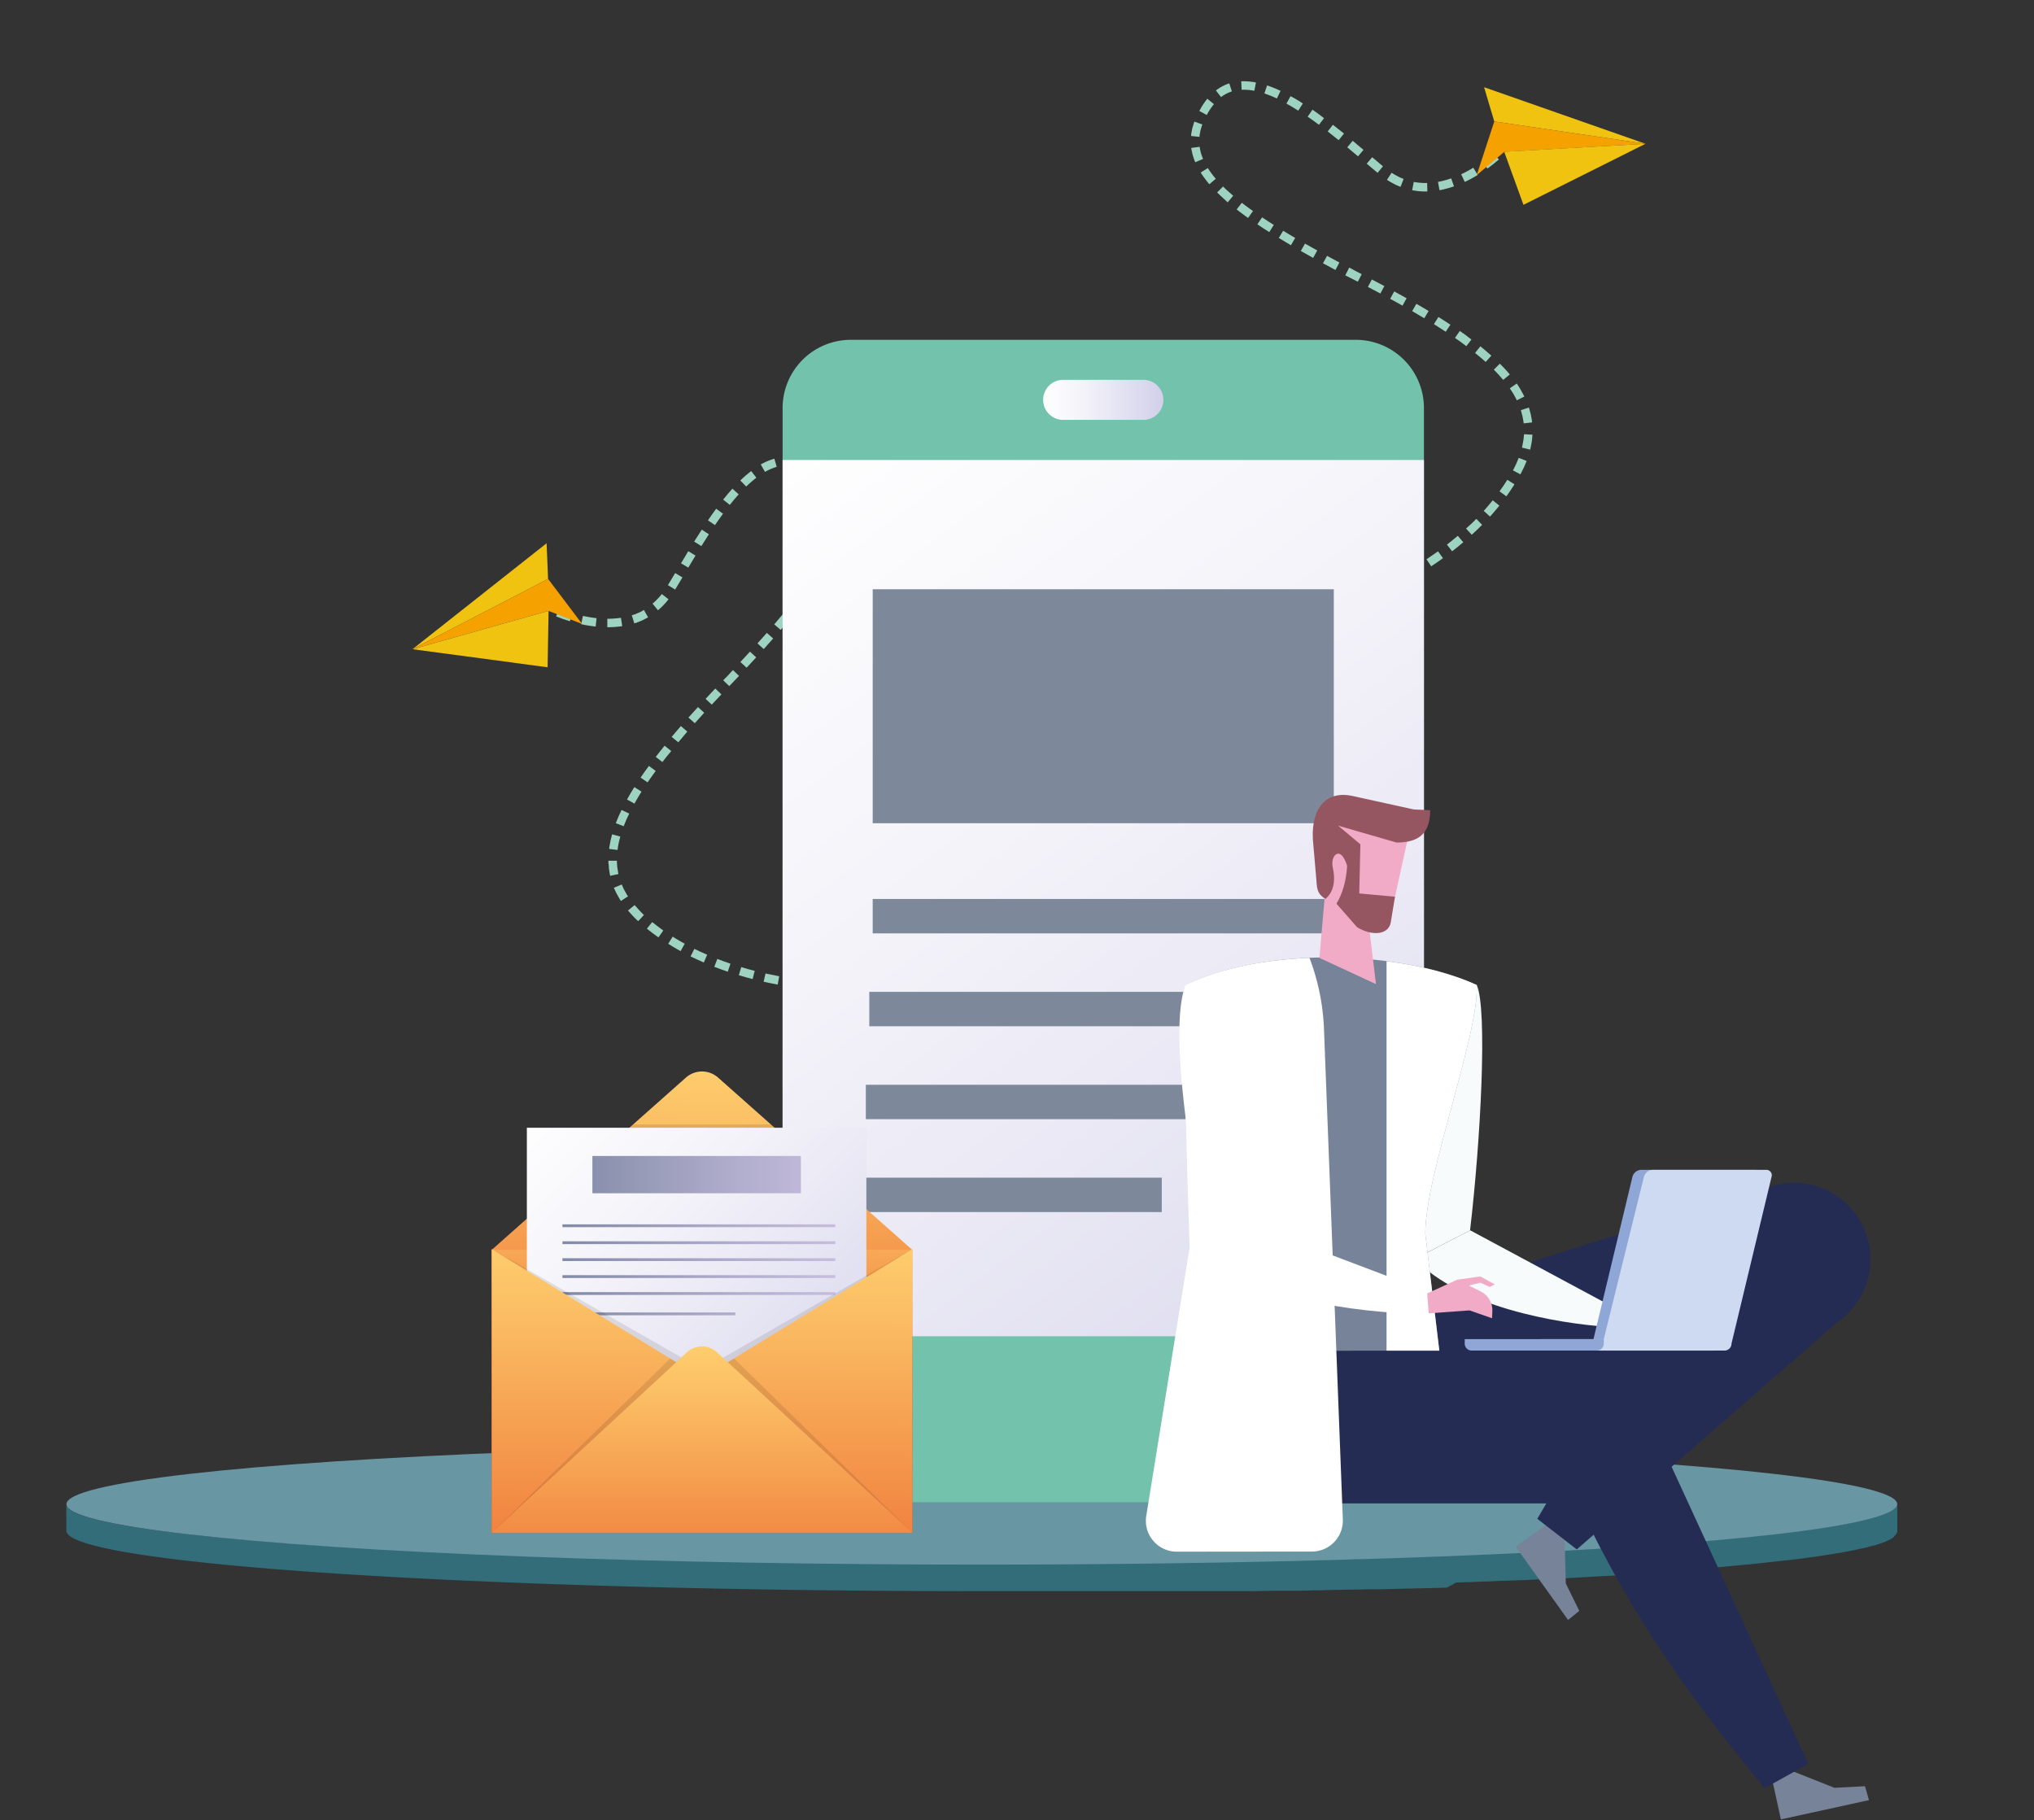 <?xml version="1.0" encoding="UTF-8"?> <svg xmlns="http://www.w3.org/2000/svg" xmlns:xlink="http://www.w3.org/1999/xlink" id="Ebene_1" data-name="Ebene 1" viewBox="0 0 613.11 548.62"><rect x="0" y="0" width="613.11" height="548.62" fill="#333333" stroke="none"/><defs><style>.cls-1{fill:none;}.cls-2{fill:#9ed2c1;}.cls-2,.cls-3{fill-rule:evenodd;}.cls-16,.cls-3{fill:#010101;}.cls-4{fill:#f0c311;}.cls-5{fill:#f5a200;}.cls-6{isolation:isolate;}.cls-7{fill:#236a2f;}.cls-8{fill:#326d79;}.cls-9{fill:#6996a3;}.cls-10{fill:#72c2ac;}.cls-11{fill:url(#New_Gradient_Swatch_copy_2);}.cls-12{fill:url(#New_Gradient_Swatch_copy_2-2);}.cls-13{fill:#7d899b;}.cls-14{fill:url(#New_Gradient_Swatch_copy_8);}.cls-15{fill:url(#New_Gradient_Swatch_copy_8-2);}.cls-16{opacity:0.1;}.cls-17{fill:url(#New_Gradient_Swatch_copy_33);}.cls-18{fill:url(#New_Gradient_Swatch_copy_24);}.cls-19{fill:url(#New_Gradient_Swatch_copy_24-2);}.cls-20{fill:url(#New_Gradient_Swatch_copy_24-3);}.cls-21{fill:url(#New_Gradient_Swatch_copy_24-4);}.cls-22{fill:url(#New_Gradient_Swatch_copy_24-5);}.cls-23{fill:url(#New_Gradient_Swatch_copy_24-6);}.cls-24{fill:url(#New_Gradient_Swatch_copy_24-7);}.cls-25{fill:url(#New_Gradient_Swatch_copy_8-3);}.cls-26{fill:url(#New_Gradient_Swatch_copy_8-4);}.cls-27{fill:#242c54;}.cls-28{fill:#768398;}.cls-29{fill:#f7fbfb;}.cls-30{fill:#f2abc6;}.cls-31{fill:#fff;}.cls-32{fill:#955662;}.cls-33{fill:#8fa7d7;}.cls-34{fill:#cedaf1;}</style><linearGradient id="New_Gradient_Swatch_copy_2" x1="229.23" y1="131.94" x2="483.55" y2="473.49" gradientUnits="userSpaceOnUse"><stop offset="0" stop-color="#fff"></stop><stop offset="0.35" stop-color="#f3f2f9"></stop><stop offset="1" stop-color="#d2d0e9"></stop></linearGradient><linearGradient id="New_Gradient_Swatch_copy_2-2" x1="314.44" y1="120.53" x2="350.69" y2="120.53" xlink:href="#New_Gradient_Swatch_copy_2"></linearGradient><linearGradient id="New_Gradient_Swatch_copy_8" x1="212.22" y1="345.89" x2="211.61" y2="418.27" gradientUnits="userSpaceOnUse"><stop offset="0" stop-color="#ffd572"></stop><stop offset="0.25" stop-color="#fbbd63"></stop><stop offset="0.79" stop-color="#f0803e"></stop><stop offset="1" stop-color="#ec662e"></stop></linearGradient><linearGradient id="New_Gradient_Swatch_copy_8-2" x1="212.29" y1="313.68" x2="211.08" y2="424.57" xlink:href="#New_Gradient_Swatch_copy_8"></linearGradient><linearGradient id="New_Gradient_Swatch_copy_33" x1="154.95" y1="335.16" x2="265.03" y2="447.06" xlink:href="#New_Gradient_Swatch_copy_2"></linearGradient><linearGradient id="New_Gradient_Swatch_copy_24" x1="251.79" y1="354.07" x2="157.79" y2="354.07" gradientUnits="userSpaceOnUse"><stop offset="0" stop-color="#c7bdde"></stop><stop offset="0.34" stop-color="#afaccb"></stop><stop offset="1" stop-color="#76829d"></stop></linearGradient><linearGradient id="New_Gradient_Swatch_copy_24-2" x1="251.79" y1="369.48" x2="157.79" y2="369.48" xlink:href="#New_Gradient_Swatch_copy_24"></linearGradient><linearGradient id="New_Gradient_Swatch_copy_24-3" x1="251.79" y1="374.59" x2="157.79" y2="374.59" xlink:href="#New_Gradient_Swatch_copy_24"></linearGradient><linearGradient id="New_Gradient_Swatch_copy_24-4" x1="251.79" y1="379.7" x2="157.79" y2="379.7" xlink:href="#New_Gradient_Swatch_copy_24"></linearGradient><linearGradient id="New_Gradient_Swatch_copy_24-5" x1="251.79" y1="384.81" x2="157.79" y2="384.81" xlink:href="#New_Gradient_Swatch_copy_24"></linearGradient><linearGradient id="New_Gradient_Swatch_copy_24-6" x1="251.79" y1="389.92" x2="157.79" y2="389.92" xlink:href="#New_Gradient_Swatch_copy_24"></linearGradient><linearGradient id="New_Gradient_Swatch_copy_24-7" x1="251.79" y1="396.05" x2="157.79" y2="396.05" xlink:href="#New_Gradient_Swatch_copy_24"></linearGradient><linearGradient id="New_Gradient_Swatch_copy_8-3" x1="211.76" y1="364.79" x2="211.39" y2="492.19" xlink:href="#New_Gradient_Swatch_copy_8"></linearGradient><linearGradient id="New_Gradient_Swatch_copy_8-4" x1="211.6" y1="398.52" x2="211.6" y2="490.07" xlink:href="#New_Gradient_Swatch_copy_8"></linearGradient></defs><title>Newsletter</title><path class="cls-1" d="M420.39,189.3l.55-.24.42-.18.8-.36,1.53-.71c1-.48,2-1,2.92-1.46,1.92-1,3.79-2,5.63-3.1a122.39,122.39,0,0,0,10.7-7.1L427.7,155.7a97.66,97.66,0,0,1-8.4,5.56c-1.45.86-2.93,1.67-4.4,2.44-.74.38-1.48.75-2.21,1.09l-1.07.5-.51.23-.34.15Z"></path><path class="cls-2" d="M430,168.58l1.4,2.13q1.8-1.19,3.56-2.45l-1.49-2.07C432.28,167,431.12,167.81,430,168.58Z"></path><path class="cls-2" d="M423.49,172.52l1.25,2.23c1.26-.71,2.49-1.44,3.72-2.19l-1.33-2.18C425.93,171.12,424.72,171.84,423.49,172.52Z"></path><path class="cls-3" d="M416.79,176l1.06,2.32c1.32-.61,2.62-1.25,3.9-1.91l-1.18-2.26C419.32,174.75,418.06,175.38,416.79,176Z"></path><path class="cls-1" d="M442.94,176.15a104.81,104.81,0,0,0,10-8.41,87.06,87.06,0,0,0,9-10l-20.24-15.53A70.88,70.88,0,0,1,427.7,155.7Z"></path><path class="cls-2" d="M447.25,154l1.89,1.72c.49-.53.95-1.09,1.43-1.64s.94-1.11,1.39-1.67l-2-1.6c-.44.54-.88,1.09-1.34,1.61S447.73,153.47,447.25,154Z"></path><path class="cls-2" d="M441.91,159.32l1.72,1.88c.54-.49,1.07-1,1.59-1.48s1-1,1.54-1.52L445,156.4c-.48.51-1,1-1.5,1.48S442.43,158.84,441.91,159.32Z"></path><polygon class="cls-2" points="436.15 164.16 437.71 166.18 439.41 164.84 441.07 163.46 439.43 161.51 437.8 162.85 436.15 164.16"></polygon><path class="cls-1" d="M461.85,157.79c.68-.91,1.37-1.81,2-2.76.32-.47.65-.93,1-1.41l.94-1.45c.62-.93,1.24-2,1.85-3.11.32-.51.6-1.11.89-1.67s.58-1.13.85-1.72l.79-1.83c.12-.31.26-.6.37-.93l.35-1,.34-1c.11-.33.23-.65.32-1,.19-.69.37-1.38.55-2.07.05-.18.09-.35.13-.52l.11-.55.2-1.09.19-1.09c.06-.37.09-.75.13-1.13.07-.76.16-1.51.19-2.28s0-1.55,0-2.32l-25.5.67a4.86,4.86,0,0,0,0,.54c0,.19-.05.39-.06.58s0,.19,0,.3-.05.21-.07.31l-.06.32,0,.16a.84.84,0,0,1-.05.17c-.07.23-.13.46-.18.7a3,3,0,0,1-.12.36l-.14.38-.12.38c0,.12-.12.26-.17.39s-.23.54-.34.81-.29.56-.43.84a8.87,8.87,0,0,1-.45.86l-.51.88c-.09.15-.15.29-.26.45l-.31.48-.62,1c-.21.32-.44.63-.65.94-.43.64-.91,1.25-1.37,1.87Z"></path><path class="cls-2" d="M458.76,134.92l2.47.61.15-.54.1-.56.21-1.12a11.08,11.08,0,0,0,.14-1.14l.1-1.14-2.54-.14-.1,1a7.11,7.11,0,0,1-.13,1l-.18,1-.09.5Z"></path><path class="cls-2" d="M456.05,141.79l2.25,1.2c.33-.66.68-1.31,1-2s.6-1.36.87-2.05l-2.38-.92c-.25.64-.54,1.27-.81,1.91S456.35,141.17,456.05,141.79Z"></path><path class="cls-2" d="M452,148.11l2.07,1.5,1.25-1.79c.41-.6.79-1.22,1.19-1.83l-2.16-1.36c-.38.59-.75,1.18-1.14,1.76Z"></path><path class="cls-1" d="M473.06,128.91a34.28,34.28,0,0,0-1.53-9.12c-.23-.72-.49-1.41-.75-2.11-.13-.35-.26-.71-.41-1l-.44-1-.46-1c-.16-.33-.31-.66-.48-1l-1-1.83c-.09-.14-.17-.3-.26-.44l-.27-.43-.55-.84c-.37-.55-.73-1.13-1.12-1.63L464.61,107l-.29-.38-.3-.36-.6-.71c-.4-.47-.8-1-1.21-1.41L461,102.84l-.62-.66c-.2-.21-.41-.41-.62-.61l-1.25-1.22-17.55,18.51.8.78.4.39.36.39.73.78c.24.26.44.51.66.77l.32.38.17.19.14.19.56.75a7.65,7.65,0,0,1,.49.72l.24.36.12.18.1.17c.12.23.24.46.38.68a1.66,1.66,0,0,1,.16.33l.14.32.16.31c.05.11.07.2.11.3s.15.4.22.59a9.21,9.21,0,0,1,.36,2.14Z"></path><path class="cls-2" d="M453.1,114.51l2-1.63c-.93-1.15-1.94-2.21-3-3.26l-1.81,1.8C451.26,112.42,452.22,113.43,453.1,114.51Z"></path><path class="cls-2" d="M457.2,120.67l2.28-1.13c-.15-.35-.34-.67-.52-1l-.55-1c-.17-.34-.4-.63-.59-1l-.62-.94-2.1,1.45.57.87c.18.29.39.57.55.87l.5.9A9.84,9.84,0,0,1,457.2,120.67Z"></path><path class="cls-2" d="M459.29,127.62l2.53-.29a8.93,8.93,0,0,0-.16-1.14l-.2-1.13c-.08-.37-.2-.74-.29-1.11s-.2-.74-.32-1.1l-2.42.8c.11.32.18.65.27,1s.19.65.26,1l.18,1A8.48,8.48,0,0,1,459.29,127.62Z"></path><path class="cls-1" d="M458.49,100.35A95.42,95.42,0,0,0,448.28,92c-3.44-2.47-6.89-4.7-10.35-6.83l-13.32,21.75c3.05,1.88,6,3.8,8.78,5.79a71.15,71.15,0,0,1,7.55,6.13Z"></path><path class="cls-2" d="M435.79,100l1.41-2.13c-1.19-.8-2.41-1.56-3.62-2.32l-1.35,2.16C433.42,98.48,434.62,99.22,435.79,100Z"></path><path class="cls-2" d="M442,104.35l1.53-2L441.79,101c-.58-.43-1.18-.83-1.76-1.24l-1.46,2.1c.58.4,1.17.79,1.73,1.21Z"></path><path class="cls-2" d="M447.83,109.1l1.71-1.89c-1.07-1-2.2-1.89-3.31-2.82l-1.6,2C445.71,107.28,446.8,108.15,447.83,109.1Z"></path><path class="cls-1" d="M437.93,85.19c-6.92-4.23-13.87-8-20.83-11.6L405.39,96.25c6.6,3.43,13.1,7,19.22,10.69Z"></path><polygon class="cls-2" points="416.08 88.48 417.29 86.23 415.4 85.23 413.51 84.24 412.33 86.5 414.21 87.48 416.08 88.48"></polygon><path class="cls-2" d="M422.76,92.14,424,89.91c-1.24-.71-2.49-1.38-3.74-2.07l-1.22,2.24C420.29,90.77,421.54,91.43,422.76,92.14Z"></path><path class="cls-2" d="M429.32,95.94l1.31-2.19c-1.21-.75-2.46-1.45-3.69-2.17l-1.27,2.21C426.88,94.51,428.12,95.2,429.32,95.94Z"></path><path class="cls-1" d="M417.1,73.59l-5-2.61c-1.66-.87-3.31-1.74-4.95-2.63s-3.26-1.77-4.88-2.66-3.23-1.8-4.8-2.72L384.7,85.06c1.73,1,3.45,2,5.18,2.93s3.45,1.91,5.18,2.83,3.45,1.84,5.17,2.75l5.16,2.68Z"></path><polygon class="cls-2" points="395.82 77.74 397.06 75.5 393.37 73.43 392.1 75.65 395.82 77.74"></polygon><polygon class="cls-2" points="402.54 81.38 403.74 79.13 400.01 77.12 398.79 79.36 402.54 81.38"></polygon><path class="cls-2" d="M409.29,84.92l1.17-2.27c-1.25-.65-2.52-1.29-3.76-2L405.51,83C406.76,83.62,408,84.26,409.29,84.92Z"></path><path class="cls-1" d="M397.46,63c-3.16-1.83-6.27-3.69-9.21-5.61A98.69,98.69,0,0,1,380,51.47L364,71.3a126.42,126.42,0,0,0,10.38,7.45c3.46,2.25,6.91,4.31,10.36,6.31Z"></path><path class="cls-2" d="M376.21,65.7l1.48-2.08c-.58-.4-1.13-.82-1.7-1.23l-.84-.62-.82-.64-1.57,2,.85.66.86.64C375.05,64.86,375.62,65.3,376.21,65.7Z"></path><polygon class="cls-2" points="382.6 69.96 383.96 67.8 382.19 66.67 380.43 65.51 379.01 67.62 380.79 68.81 382.6 69.96"></polygon><path class="cls-2" d="M389.12,73.93l1.29-2.2c-1.21-.73-2.43-1.44-3.63-2.17l-1.32,2.17C386.67,72.48,387.9,73.2,389.12,73.93Z"></path><path class="cls-1" d="M380,51.47c-1.21-1-2.4-2-3.38-3l-.38-.37-.19-.18-.17-.18-.67-.72a3.11,3.11,0,0,1-.3-.35l-.28-.34-.29-.34c-.09-.11-.16-.22-.24-.33l-.23-.31a2.58,2.58,0,0,1-.22-.31q-.17-.28-.36-.57c-.1-.17-.17-.33-.26-.49l-.07-.12,0-.1-.09-.2a2.59,2.59,0,0,1-.23-1l-25.5.37c0,.45,0,.9,0,1.34s.09.89.14,1.34.1.89.16,1.33.17.86.26,1.29.19.86.3,1.29.24.82.36,1.23c.26.8.52,1.63.84,2.36l.48,1.12.25.56c.08.18.17.34.26.52.36.68.72,1.37,1.09,2l1.17,1.85c.2.32.4.59.61.87l.61.84c.21.27.41.56.62.82l.63.76.63.76c.21.25.42.51.64.73l1.28,1.38.32.35.32.31.65.64c1.72,1.71,3.45,3.17,5.19,4.61Z"></path><path class="cls-2" d="M360.29,48.91l2.35-1a17,17,0,0,1-.65-1.81c-.08-.3-.14-.61-.21-.92l-.1-.46-.06-.47-2.53.33c0,.19.05.37.07.56l.12.55c.09.37.15.74.26,1.1A17.64,17.64,0,0,0,360.29,48.91Z"></path><path class="cls-2" d="M364.54,55.54l1.93-1.66c-.42-.52-.88-1-1.26-1.57l-.59-.81c-.19-.27-.36-.56-.54-.84L361.92,52c.2.31.39.63.6.93l.65.88C363.59,54.44,364.08,55,364.54,55.54Z"></path><path class="cls-2" d="M370.06,61l1.66-2c-.54-.43-1-.91-1.56-1.37s-1-.93-1.49-1.41L366.88,58c.51.5,1,1,1.56,1.49S369.51,60.51,370.06,61Z"></path><path class="cls-1" d="M372.62,42.6a3.67,3.67,0,0,1,.24-1.2c.08-.17.12-.33.2-.51s.19-.4.28-.6l.08-.16.1-.17.19-.33.09-.17,0-.09.05-.06.16-.26a4.6,4.6,0,0,1,.53-.7l.19-.19h0l-4.62-25.09a25.12,25.12,0,0,0-10.43,4.49c-.38.29-.76.58-1.13.88s-.7.6-1,.91-.65.62-1,.93-.62.62-.89.94a32.1,32.1,0,0,0-3,3.83l-.6,1-.15.24-.13.23-.26.45-.51.92-.25.45c-.08.15-.17.31-.25.48-.32.66-.63,1.33-.93,2s-.57,1.44-.84,2.16l-.2.55-.18.59-.34,1.18c-.23.77-.38,1.62-.54,2.46-.07.43-.16.83-.21,1.27s-.09.88-.12,1.32-.08.87-.1,1.32,0,.89,0,1.34Z"></path><path class="cls-2" d="M366.52,27.27l1.54,2a10.65,10.65,0,0,1,3.27-1.71l-.79-2.43A13.22,13.22,0,0,0,366.52,27.27Z"></path><path class="cls-2" d="M361.52,33.45l2.24,1.21a19.49,19.49,0,0,1,2.16-3.27l-2-1.63A21.57,21.57,0,0,0,361.52,33.45Z"></path><path class="cls-2" d="M359.05,41l2.53.26,0-.47.09-.47c.07-.31.12-.63.18-.94l.27-.93c0-.15.08-.31.14-.46l.17-.46-2.4-.88-.19.52c-.06.18-.11.36-.16.54l-.31,1.07c-.08.37-.14.74-.21,1.11l-.1.55Z"></path><path class="cls-1" d="M374.77,38.16h0s0,0,0,0H375a6.39,6.39,0,0,1,.87.1,12.66,12.66,0,0,1,1.32.33,17.06,17.06,0,0,1,1.62.58A34.26,34.26,0,0,1,382.58,41c1.31.73,2.66,1.57,4,2.48l14.12-21.24C398.92,21,397,19.83,395,18.7a59,59,0,0,0-6.57-3.18c-1.19-.48-2.45-.93-3.77-1.34a35.73,35.73,0,0,0-4.25-1,30,30,0,0,0-4.82-.5h-1.3c-.44,0-.87,0-1.34.07s-.91.06-1.39.13-.94.13-1.41.22Z"></path><path class="cls-2" d="M389,29l-1.23,2.23c1.21.67,2.39,1.38,3.57,2.13l1.37-2.16C391.53,30.38,390.29,29.64,389,29Z"></path><path class="cls-2" d="M381.93,25.75l-.8,2.42a33.6,33.6,0,0,1,3.76,1.52L386,27.38A35.67,35.67,0,0,0,381.93,25.75Z"></path><path class="cls-2" d="M374.14,24.51l.13,2.55a17.25,17.25,0,0,1,3.83.3l.48-2.5A19.35,19.35,0,0,0,374.14,24.51Z"></path><path class="cls-1" d="M386.61,43.46c2.74,1.82,5.52,3.92,8.33,6.16s5.62,4.61,8.53,7.07L420,37.23c-2.92-2.48-5.94-5-9.11-7.56s-6.48-5-10.11-7.45Z"></path><polygon class="cls-2" points="407.74 42.44 406.11 44.4 409.35 47.13 411 45.18 407.74 42.44"></polygon><path class="cls-2" d="M401.78,37.62l-1.57,2c1.11.87,2.21,1.75,3.3,2.63l1.61-2C404,39.39,402.9,38.5,401.78,37.62Z"></path><path class="cls-2" d="M395.62,33.07l-1.45,2.1c1.15.79,2.28,1.61,3.41,2.45l1.52-2C398,34.72,396.8,33.89,395.62,33.07Z"></path><path class="cls-1" d="M403.47,56.69l4.46,3.76.58.48.29.25.44.34c.58.45,1.17.89,1.76,1.33s1.27.83,1.91,1.24,1.33.77,2,1.13a31.92,31.92,0,0,0,9,3.1,33.19,33.19,0,0,0,9.3.32l-2.64-25.37a7.7,7.7,0,0,1-2.12-.05,6.54,6.54,0,0,1-1.79-.64,8.78,8.78,0,0,1-1-.59l-.52-.4L425,41.5l-.26-.21-.53-.44L420,37.23Z"></path><path class="cls-2" d="M426.15,54.84l-.48,2.5c.37.08.76.12,1.14.18s.76.11,1.14.13l1.15.07h1.15l-.06-2.55h-1l-1-.07a8.66,8.66,0,0,1-1-.11C426.82,54.94,426.48,54.91,426.15,54.84Z"></path><path class="cls-2" d="M419.47,52.08l-1.4,2.13,1,.62c.32.19.67.36,1,.54l.51.26.25.14.27.11,1.07.44.92-2.38-.94-.39-.23-.09-.23-.12-.45-.24c-.3-.16-.6-.3-.89-.48Z"></path><polygon class="cls-2" points="413.62 47.39 411.97 49.34 415.24 52.09 416.87 50.13 413.62 47.39"></polygon><path class="cls-1" d="M433.22,68.64a38.83,38.83,0,0,0,8.36-1.86,47,47,0,0,0,7.19-3.16,55.13,55.13,0,0,0,6.28-3.95c1-.71,1.94-1.46,2.89-2.24l.72-.59.71-.62.73-.66.39-.37.22-.2.29-.29-18.06-18,.06,0h0l0,0-.13.13-.34.3-.37.32-.38.32c-.53.43-1.08.86-1.64,1.26a29,29,0,0,1-3.42,2.16,17.13,17.13,0,0,1-6.08,2.1Z"></path><path class="cls-2" d="M446.86,48.74l1.49,2.07q1.78-1.29,3.46-2.73l-1.68-1.93C449.08,47.06,448,47.93,446.86,48.74Z"></path><path class="cls-2" d="M440.44,52.53l1.09,2.31a39.44,39.44,0,0,0,3.9-2.1l-1.33-2.18A36.84,36.84,0,0,1,440.44,52.53Z"></path><path class="cls-2" d="M433.46,54.83l.45,2.51a31.77,31.77,0,0,0,4.36-1.16l-.84-2.41A30.58,30.58,0,0,1,433.46,54.83Z"></path><path class="cls-4" d="M447.35,26.29l3.07,10.32L496,43.34Z"></path><path class="cls-5" d="M445.13,52.79l5.29-16.18L496,43.34l-42.55,2.42Z"></path><path class="cls-4" d="M459.22,61.74l-5.81-16L496,43.34Z"></path><path class="cls-1" d="M243.27,309.13l-.59,0-.47,0-.87-.08-1.67-.18c-1.1-.12-2.17-.27-3.24-.42q-3.19-.48-6.33-1.12A121.36,121.36,0,0,1,217.67,304l7.76-24.3a96.82,96.82,0,0,0,9.75,2.53c1.65.33,3.31.63,5,.87.82.12,1.64.23,2.44.32l1.18.12.55.05.37,0Z"></path><path class="cls-2" d="M227.49,292.66l-.63,2.47c-1.4-.37-2.79-.75-4.16-1.16l.73-2.45C224.78,291.93,226.13,292.3,227.49,292.66Z"></path><path class="cls-2" d="M234.88,294.28l-.46,2.51c-1.41-.26-2.82-.55-4.23-.86l.56-2.49C232.12,293.74,233.5,294,234.88,294.28Z"></path><path class="cls-3" d="M242.34,295.35l-.26,2.54c-1.44-.14-2.87-.33-4.3-.54l.38-2.52C239.55,295,240.94,295.22,242.34,295.35Z"></path><path class="cls-1" d="M217.67,304a107.05,107.05,0,0,1-12.16-4.72,86.24,86.24,0,0,1-11.69-6.5l14.09-21.26a70.8,70.8,0,0,0,17.52,8.18Z"></path><path class="cls-2" d="M206.39,284.47l-1.23,2.24c-.64-.34-1.26-.72-1.89-1.08s-1.25-.74-1.86-1.13l1.36-2.16c.59.37,1.18.75,1.79,1.09S205.76,284.15,206.39,284.47Z"></path><path class="cls-2" d="M213.16,287.78l-1,2.35c-.66-.29-1.33-.58-2-.89s-1.31-.6-2-.94l1.14-2.28c.62.32,1.26.6,1.89.9S212.52,287.5,213.16,287.78Z"></path><polygon class="cls-2" points="220.19 290.49 219.37 292.91 217.33 292.19 215.31 291.43 216.23 289.05 218.2 289.79 220.19 290.49"></polygon><path class="cls-1" d="M193.82,292.82c-.95-.63-1.89-1.26-2.81-1.95l-1.38-1-1.36-1.07c-.89-.68-1.84-1.54-2.76-2.33-.47-.39-.92-.86-1.38-1.3s-.92-.88-1.37-1.36l-1.34-1.47c-.22-.25-.44-.48-.66-.75l-.64-.81-.64-.81c-.21-.28-.42-.54-.62-.84-.41-.59-.81-1.19-1.2-1.78l-.3-.45-.27-.48-.55-1-.54-1c-.17-.33-.32-.69-.49-1-.31-.69-.63-1.37-.92-2.09s-.52-1.46-.76-2.19l24.33-7.66a4.51,4.51,0,0,1,.17.52c.07.17.17.34.25.52a1.59,1.59,0,0,0,.12.27c.05.1.11.19.16.28s.11.19.16.28l.07.15.1.14.4.6a2.16,2.16,0,0,0,.24.31l.24.31.25.32c.07.1.19.21.28.32s.4.43.59.65.45.43.67.66.43.44.71.66l.77.67c.14.11.24.22.4.34l.45.35.89.71c.3.23.62.45.93.68.61.46,1.26.88,1.9,1.32Z"></path><path class="cls-2" d="M189.3,270.19l-2.14,1.39-.31-.47-.28-.5-.56-1a9.78,9.78,0,0,1-.5-1l-.48-1,2.37-1,.42.92a7.83,7.83,0,0,0,.45.92l.5.89.25.45Z"></path><path class="cls-2" d="M194.1,275.81l-1.74,1.87c-.53-.52-1.07-1-1.58-1.56s-1-1.1-1.49-1.66l2-1.64c.45.52.92,1,1.38,1.54S193.61,275.32,194.1,275.81Z"></path><path class="cls-2" d="M199.94,280.48l-1.46,2.09-1.77-1.29c-.58-.43-1.14-.89-1.72-1.34l1.6-2c.55.43,1.09.88,1.65,1.29Z"></path><path class="cls-1" d="M173.83,269.16A34.56,34.56,0,0,1,172.3,260c0-.76,0-1.5,0-2.24,0-.37,0-.75,0-1.11l.11-1.08.11-1.08c0-.36.08-.72.14-1.05.12-.69.25-1.37.38-2.06,0-.16.06-.34.1-.5l.12-.49.24-1c.17-.64.32-1.31.53-1.91l.59-1.84.15-.45.17-.44.34-.87c.22-.57.44-1.17.68-1.72l.73-1.64.38-.82c.12-.27.25-.53.38-.79l.79-1.56,22.62,11.8-.51,1c-.08.17-.17.33-.25.5l-.21.49-.44,1c-.14.32-.24.63-.37.94l-.18.47-.1.23-.07.22-.28.89a6,6,0,0,0-.23.85l-.11.42-.06.2a1.38,1.38,0,0,0,0,.2c0,.25-.09.51-.14.76a1.64,1.64,0,0,0,0,.37l0,.34-.05.35c0,.12,0,.22,0,.32s0,.43,0,.63a8.94,8.94,0,0,0,.36,2.14Z"></path><path class="cls-2" d="M188,249.05l-2.38-.91c.51-1.38,1.12-2.71,1.74-4l2.3,1.11C189.07,246.48,188.49,247.75,188,249.05Z"></path><path class="cls-2" d="M186.14,256.21l-2.53-.32c0-.38.11-.75.17-1.12l.2-1.11c.06-.37.17-.73.26-1.09l.27-1.08,2.46.68-.25,1c-.08.34-.19.67-.24,1l-.18,1C186.24,255.53,186.17,255.87,186.14,256.21Z"></path><path class="cls-2" d="M186.43,263.46l-2.5.55a10.71,10.71,0,0,1-.21-1.13l-.18-1.13c0-.38,0-.76-.08-1.15s-.06-.76-.06-1.14l2.55,0c0,.34,0,.68.05,1s0,.68.08,1l.16,1A6.78,6.78,0,0,0,186.43,263.46Z"></path><path class="cls-1" d="M178.31,237.41a96.3,96.3,0,0,1,6.95-11.19c2.44-3.45,5-6.69,7.56-9.83l19.68,16.24c-2.28,2.76-4.45,5.54-6.43,8.33a71.69,71.69,0,0,0-5.14,8.25Z"></path><path class="cls-2" d="M199.66,229.71l-2-1.56c.87-1.14,1.77-2.25,2.67-3.37l2,1.61C201.41,227.49,200.51,228.59,199.66,229.71Z"></path><path class="cls-2" d="M195.2,235.83l-2.11-1.43,1.23-1.77c.41-.6.85-1.17,1.27-1.75l2.06,1.51c-.42.57-.85,1.13-1.24,1.71Z"></path><path class="cls-2" d="M191.24,242.23,189,241c.69-1.29,1.46-2.51,2.21-3.74l2.16,1.36C192.65,239.81,191.9,241,191.24,242.23Z"></path><path class="cls-1" d="M192.82,216.39c5.17-6.25,10.52-12.07,15.93-17.74l18.44,17.62c-5.13,5.39-10.13,10.83-14.69,16.36Z"></path><polygon class="cls-2" points="214.55 212.4 212.69 210.66 214.14 209.1 215.61 207.55 217.46 209.31 216 210.85 214.55 212.4"></polygon><path class="cls-2" d="M209.43,218l-1.91-1.7c.94-1.07,1.91-2.12,2.87-3.17l1.88,1.72C211.32,215.93,210.36,217,209.43,218Z"></path><path class="cls-2" d="M204.46,223.76l-2-1.64c.91-1.11,1.86-2.17,2.78-3.26l1.93,1.67C206.3,221.61,205.36,222.66,204.46,223.76Z"></path><path class="cls-1" d="M208.75,198.65l3.89-4.1c1.28-1.36,2.56-2.72,3.82-4.09s2.51-2.74,3.76-4.11,2.46-2.75,3.65-4.13L243.12,199c-1.31,1.51-2.63,3-4,4.46s-2.64,2.92-4,4.35-2.67,2.86-4,4.28l-4,4.22Z"></path><polygon class="cls-2" points="230.22 195.65 228.32 193.94 231.14 190.78 233.06 192.46 230.22 195.65"></polygon><polygon class="cls-2" points="225.05 201.28 223.18 199.54 226.06 196.43 227.94 198.15 225.05 201.28"></polygon><path class="cls-2" d="M219.82,206.82,218,205.06c1-1,2-2,2.92-3.08l1.85,1.75C221.78,204.77,220.8,205.79,219.82,206.82Z"></path><path class="cls-1" d="M223.87,182.22c2.39-2.76,4.73-5.53,6.89-8.3a98.27,98.27,0,0,0,5.87-8.26l21.63,13.54a125.52,125.52,0,0,1-7.4,10.42c-2.54,3.25-5.13,6.33-7.74,9.34Z"></path><path class="cls-2" d="M244.85,177.89l-2.07-1.49c.42-.56.8-1.14,1.2-1.72l.59-.86.57-.87,2.14,1.4-.59.9-.61.88C245.67,176.71,245.28,177.31,244.85,177.89Z"></path><polygon class="cls-2" points="240.19 183.99 238.2 182.4 239.51 180.75 240.79 179.08 242.83 180.62 241.53 182.32 240.19 183.99"></polygon><path class="cls-2" d="M235.32,189.87l-1.94-1.66c.91-1.08,1.83-2.15,2.72-3.24l2,1.63C237.16,187.7,236.23,188.78,235.32,189.87Z"></path><path class="cls-1" d="M236.63,165.66a44.61,44.61,0,0,0,2.22-3.93l.24-.47.12-.23.1-.23.4-.9c.07-.15.12-.29.17-.42l.16-.42.16-.42c.05-.13.08-.25.12-.38l.11-.38a1.84,1.84,0,0,0,.11-.36c.05-.22.1-.43.16-.65s.05-.37.09-.55,0-.1,0-.13v-.11a1.64,1.64,0,0,1,0-.22,2.62,2.62,0,0,0-.1-1L265,146.93c.14.43.28.86.4,1.28s.21.87.31,1.31.19.88.27,1.31.12.87.18,1.31.1.87.14,1.31,0,.85.06,1.28c0,.85,0,1.72,0,2.51l-.09,1.22,0,.6c0,.2-.06.39-.08.58-.12.76-.23,1.53-.38,2.28s-.32,1.42-.5,2.13c-.08.36-.19.68-.29,1l-.31,1c-.1.32-.2.66-.31,1l-.35.92-.35.93c-.12.3-.24.61-.36.89l-.77,1.73-.19.43-.2.4-.41.81c-1.07,2.18-2.23,4.13-3.4,6Z"></path><path class="cls-2" d="M254.45,156.83l-2.55-.17a15.38,15.38,0,0,0,0-1.92c0-.31-.07-.63-.1-.94l0-.47c0-.16-.07-.31-.1-.46l2.5-.51.12.55.06.56c0,.37.1.75.12,1.12A18.58,18.58,0,0,1,254.45,156.83Z"></path><path class="cls-2" d="M252.58,164.48l-2.37-.94c.23-.63.5-1.25.68-1.89l.3-1c.09-.32.16-.64.24-1l2.48.58c-.09.35-.16.72-.26,1.07l-.33,1.05C253.12,163.13,252.84,163.8,252.58,164.48Z"></path><path class="cls-2" d="M249.12,171.4l-2.2-1.3c.37-.58.69-1.2,1-1.79s.64-1.22,1-1.83l2.29,1.13c-.33.64-.64,1.29-1,1.92S249.5,170.8,249.12,171.4Z"></path><path class="cls-1" d="M240.73,154.87a3.55,3.55,0,0,0-.62-1.05c-.13-.14-.22-.27-.35-.42s-.31-.31-.46-.47a1.58,1.58,0,0,0-.13-.13l-.15-.12-.28-.26-.15-.13-.07-.07-.06-.05-.23-.18a5.11,5.11,0,0,0-.73-.49c-.19-.1-.28-.14-.24-.13h0l-3.8-25.22a25.13,25.13,0,0,1,11.33.85l1.35.46c.44.17.86.35,1.29.53s.82.37,1.21.56.79.39,1.15.6a31.18,31.18,0,0,1,4.05,2.66l.88.71.22.18.2.17.39.35.78.7.39.35a4.36,4.36,0,0,1,.38.37c.52.52,1,1.05,1.54,1.58s1,1.18,1.5,1.78l.37.45.35.5.71,1a23.8,23.8,0,0,1,1.31,2.16c.21.37.42.73.61,1.13s.37.8.55,1.2.36.81.52,1.22.29.85.43,1.27Z"></path><path class="cls-2" d="M241.51,138.4l-.8,2.42a10.66,10.66,0,0,0-3.64-.56l0-2.55A13.12,13.12,0,0,1,241.51,138.4Z"></path><path class="cls-2" d="M248.26,142.61l-1.73,1.88a19.58,19.58,0,0,0-3.11-2.4l1.33-2.18A22.11,22.11,0,0,1,248.26,142.61Z"></path><path class="cls-2" d="M253,148.91,250.72,150l-.19-.43-.24-.42c-.16-.27-.31-.55-.48-.82l-.55-.8-.28-.39-.31-.38,2-1.6.35.42c.12.15.22.31.33.46l.64.91c.19.32.37.65.56,1l.27.49Z"></path><path class="cls-1" d="M237.26,151.37h0s-.05,0-.09,0l0,0-.07,0a5,5,0,0,0-.79.37,10.74,10.74,0,0,0-1.14.74c-.43.31-.88.67-1.35,1.07a34.12,34.12,0,0,0-2.94,3c-1,1.11-2,2.35-3,3.65l-20.26-15.49c1.32-1.73,2.73-3.46,4.28-5.19a59.88,59.88,0,0,1,5.17-5.15c1-.84,2-1.68,3.13-2.49a38.18,38.18,0,0,1,3.68-2.36,31.43,31.43,0,0,1,4.4-2l.6-.22.63-.2c.42-.13.83-.26,1.29-.37s.88-.24,1.35-.33.94-.18,1.41-.25Z"></path><path class="cls-2" d="M220.77,147.3l1.89,1.71c-.92,1-1.81,2.09-2.68,3.18l-2-1.59C218.88,149.47,219.8,148.37,220.77,147.3Z"></path><path class="cls-2" d="M226.44,142l1.55,2a34.68,34.68,0,0,0-3.06,2.66l-1.78-1.83A37.45,37.45,0,0,1,226.44,142Z"></path><path class="cls-2" d="M233.42,138.27l.7,2.45a16.84,16.84,0,0,0-3.53,1.53L229.32,140A18.47,18.47,0,0,1,233.42,138.27Z"></path><path class="cls-1" d="M227.78,160.24c-2,2.61-3.95,5.5-5.87,8.53s-3.82,6.2-5.77,9.47l-21.92-13.05c2-3.29,4-6.69,6.16-10.11s4.5-6.87,7.14-10.33Z"></path><polygon class="cls-2" points="207.47 166.14 209.65 167.47 207.47 171.1 205.28 169.8 207.47 166.14"></polygon><path class="cls-2" d="M211.54,159.65l2.14,1.4c-.77,1.17-1.53,2.36-2.27,3.56l-2.17-1.35C210,162.05,210.76,160.85,211.54,159.65Z"></path><path class="cls-2" d="M215.88,153.35l2.06,1.51c-.83,1.12-1.64,2.27-2.43,3.43l-2.1-1.44C214.21,155.67,215,154.5,215.88,153.35Z"></path><path class="cls-1" d="M216.14,178.24l-3,5-.39.64-.19.32-.31.46c-.4.62-.81,1.23-1.23,1.84s-.93,1.2-1.4,1.79a22.68,22.68,0,0,1-1.54,1.73,31.66,31.66,0,0,1-7.5,5.85,32.71,32.71,0,0,1-8.69,3.33l-5.75-24.85a7.32,7.32,0,0,0,2-.74,6.54,6.54,0,0,0,1.5-1.19,9.81,9.81,0,0,0,.73-.87q.17-.27.36-.54l.09-.13.18-.29.35-.58,2.89-4.83Z"></path><path class="cls-2" d="M194.09,183.86l1.27,2.21c-.33.2-.68.36-1,.54a8.21,8.21,0,0,1-1,.49l-1.07.44-1.09.37-.76-2.44c.32-.1.64-.2,1-.32l.94-.39c.32-.12.61-.28.92-.43S193.8,184,194.09,183.86Z"></path><path class="cls-2" d="M199.51,179.07l2,1.57-.71.89c-.25.3-.53.57-.79.85l-.39.41-.2.21-.22.19-.86.77-1.64-2,.75-.67.19-.17.18-.19.35-.36c.23-.25.47-.49.69-.75Z"></path><polygon class="cls-2" points="203.52 172.74 205.71 174.05 203.51 177.71 201.33 176.38 203.52 172.74"></polygon><path class="cls-1" d="M191.89,199.21a38.61,38.61,0,0,1-8.5,1,47.21,47.21,0,0,1-7.84-.65,57,57,0,0,1-7.21-1.69c-1.17-.36-2.32-.75-3.47-1.18q-.44-.15-.87-.33l-.87-.35-.91-.39-.48-.22-.28-.12-.37-.18,11.22-22.91-.07,0h0l.06,0,.17.08.41.17.45.18.47.18c.64.24,1.3.47,2,.66a28.56,28.56,0,0,0,3.93.93,17,17,0,0,0,6.44,0Z"></path><path class="cls-2" d="M172.52,184.82l-.73,2.45c-1.41-.42-2.79-.91-4.16-1.46l1-2.36C169.88,184,171.19,184.43,172.52,184.82Z"></path><path class="cls-2" d="M179.82,186.33l-.27,2.53a37.54,37.54,0,0,1-4.37-.71l.54-2.5A36.13,36.13,0,0,0,179.82,186.33Z"></path><path class="cls-2" d="M187.17,186.23l.39,2.52a32.32,32.32,0,0,1-4.5.32l0-2.55A31,31,0,0,0,187.17,186.23Z"></path><path class="cls-4" d="M164.76,163.76l.45,10.75-40.88,21.18Z"></path><path class="cls-5" d="M175.48,188.09l-10.27-13.58-40.88,21.18,41-11.55Z"></path><path class="cls-4" d="M165.06,201.14l.3-17-41,11.55Z"></path><g class="cls-6"><g class="cls-6"><path class="cls-7" d="M571.9,453.41v8a1.55,1.55,0,0,1-.39,1v-8.05a1.55,1.55,0,0,0,.39-1"></path><path class="cls-8" d="M571.9,453.41a1.59,1.59,0,0,1-.44,1,1.8,1.8,0,0,1-.19.21l-.09.09-.22.19-.11.08-.34.25,0,0-.44.26-.19.1-.25.14-.21.1-.27.13-.23.11-.3.13-.25.1-.32.13-.28.1-.34.13-.3.11-.37.12-.31.11-.4.12-.32.11-.43.12-.36.11-.27.08-.47.13-.3.08-.48.13-.31.07-.53.14-.29.07-.67.16-.19,0-.89.2-.24.06-.68.15-.35.07-.62.13-.38.07-.62.13-.4.08-.66.12-.38.07-.8.15-.27.05-1.11.2-.21,0-.93.16-.4.07-.78.13-.46.07-.75.12-.48.08-.79.12-.47.07-.9.13-.38.06-1.31.19-.16,0-1.19.16-.46.07-.92.12-.54.07-.88.12-.56.07-.9.11-.56.07-1,.13-.47.06-1.5.18h0l-1.54.18-.51.06-1.06.12-.61.06-1,.11-.64.07-1,.11-.64.07-1.1.12-.58.05-1.41.15-.29,0-1.72.17-.53.05-1.23.12-.66.06-1.14.11-.7.06-1.14.11-.7.06-1.19.11-.68.06-1.39.12-.49,0-1.9.16-.47,0-1.46.12-.71.06-1.26.1-.77.06-1.26.1-.75.06-1.31.1-.74.06-1.49.11-.56,0-2.07.16-.4,0-1.7.12-.75.05L496,466l-.84.06-1.34.09-.85.06-1.38.09-.81.05-1.54.1-.68,0-2.22.14h-.28l-2,.13-.72,0-1.56.1-.9.05-1.41.08-.93.06-1.47.08-.88.06-1.59.08-.78,0-2.2.12h-.18l-2.4.13-.81,0-1.63.09-.92,0-1.55.07-1,0-1.51.08-1,0-1.66.08-.84,0-2.12.1-.41,0-2.53.12-.81,0-1.78.08-1,0-1.64.07-1,.05-1.61.06-1,0-1.65.07-1,0-2,.08-.67,0-2.69.1-.59,0-2.08.08-1,0-1.7.07-1.09,0-1.68.06-1.08,0-1.78.06-1,0-2,.06-.81,0-2.79.09-.51,0-2.29.08-1,0-1.82.05-1.14,0-1.74.05L409,470l-1.81,0-1.11,0-1.9.06-1,0-2.89.08h0l-2.89.08-.93,0-2,.05-1.15,0-1.84,0-1.15,0-1.89,0-1.13,0-2,.05-1,0-2.7.06h-.31l-3,.07-1,0-2.09,0-1.19,0-1.86,0-1.28,0-1.88,0-1.18,0-2,0-1.09,0-2.46,0h-.65l-3.1.05-.93,0-2.23,0H354.1l-2,0-1.24,0-2,0h-1.19l-2.07,0h-1.14l-2.43,0h-.76l-3.21,0h-.71l-2.52,0h-1.16l-2,0h-1.33l-1.95,0h-7.84l-3.29,0H296C143.57,471.63,20,463.47,20,453.41v8c0,10.06,123.54,18.22,275.93,18.22h21.28l3.29,0H325l2,0h4.61l2,0h1.16l2.52,0h.71l3.21,0h.76l2.43,0,1.14,0,2.07,0,1.19,0,2,0,1.24,0,2,0h1.17l2.23,0h.93l3.1,0h.65l2.46,0,1.09,0,2,0,1.18,0,1.88,0,1.28,0,1.86,0,1.19,0,2.09,0,1,0,3-.07h.31l2.7-.06,1,0,2,0,1.13,0,1.89,0,1.15,0,1.84-.05,1.15,0,2-.06.93,0,2.89-.08h0l2.89-.08,1,0,1.9-.05,1.11,0,1.81-.05,1.13,0,1.74-.05,1.14,0,1.82,0,1,0,2.29-.07.51,0,2.79-.09.81,0,2-.07,1,0,1.78-.06,1.08,0,1.68-.06,1.09,0,1.7-.07,1,0,2.08-.08.59,0L439,477l.67,0,2-.08,1,0,1.65-.07,1-.05,1.61-.07,1,0,1.64-.07,1-.05,1.78-.08.81,0,2.53-.12.41,0,2.12-.1.84,0,1.66-.08,1-.05,1.51-.08,1-.05,1.55-.08.92,0,1.63-.09.81,0,2.4-.13h.18l2.2-.12.78-.05,1.59-.09.88-.05,1.47-.08.93-.06,1.41-.08.9-.05,1.56-.1.72,0,2-.13h.28l2.22-.15.68,0,1.54-.1.81-.05,1.38-.1.85,0,1.34-.1L496,474l1.38-.1.75-.05,1.7-.13.4,0,2.07-.16.56,0,1.49-.11.74-.06,1.31-.1.75-.06,1.26-.1.77-.06,1.26-.1.71-.06,1.46-.12.47,0,1.9-.16.49,0,1.39-.12.68-.06,1.19-.11.7-.06,1.14-.11.7-.06,1.14-.11.66-.06,1.23-.12.53-.05,1.72-.17.29,0,1.41-.15.58-.06,1.1-.11.64-.07,1-.11.64-.07,1-.11.61-.07,1.06-.12.51-.05,1.54-.18h0l1.5-.18.47,0,1-.13.56-.07.9-.11.56-.07.88-.12.54-.07.92-.12.46-.07,1.19-.16.16,0,1.31-.19.38-.06.9-.13.47-.07.79-.13.48-.07.75-.12.46-.07.78-.13.4-.07.93-.16.21,0,1.11-.2.27-.05.8-.15.38-.07.66-.13.4-.07.62-.13.38-.07.62-.13.35-.08.68-.14.24-.06.89-.2.19,0,.67-.16.29-.07.53-.14.31-.08.48-.12.3-.09.47-.13.27-.07.11,0,.25-.08.43-.13.32-.1.4-.12.31-.11.37-.13.3-.1.34-.13.28-.1.32-.13.25-.11.3-.12.23-.11.27-.13.21-.11.25-.13.15-.07,0,0,.44-.26,0,0,.34-.25L571,463l.22-.18.09-.09a1.8,1.8,0,0,0,.19-.21l0-.05h0a1.58,1.58,0,0,0,.39-1Z"></path></g><ellipse class="cls-9" cx="295.96" cy="453.41" rx="275.93" ry="18.22"></ellipse></g><path class="cls-10" d="M408.65,452.81H256.47a20.58,20.58,0,0,1-20.57-20.57V123a20.57,20.57,0,0,1,20.57-20.57H408.65A20.57,20.57,0,0,1,429.22,123V432.23A20.58,20.58,0,0,1,408.65,452.81Z"></path><rect class="cls-11" x="235.9" y="138.66" width="193.32" height="264.13"></rect><path class="cls-12" d="M344.64,126.57H320.48a6,6,0,0,1,0-12.08h24.16a6,6,0,1,1,0,12.08Z"></path><rect class="cls-13" x="263.06" y="177.62" width="138.99" height="70.53"></rect><rect class="cls-13" x="263.06" y="270.98" width="140.03" height="10.37"></rect><rect class="cls-13" x="262.03" y="298.98" width="140.03" height="10.37"></rect><rect class="cls-13" x="260.99" y="326.99" width="140.03" height="10.37"></rect><rect class="cls-13" x="259.95" y="354.99" width="90.24" height="10.37"></rect><rect class="cls-14" x="148.17" y="376.63" width="126.86" height="85.48"></rect><path class="cls-15" d="M148.26,376.72l58.5-51.9a7.3,7.3,0,0,1,9.69,0l58.5,51.9Z"></path><polygon class="cls-16" points="190.83 338.92 232.38 338.92 234.08 340.45 189.3 340.45 190.83 338.92"></polygon><rect class="cls-17" x="158.81" y="339.94" width="102.34" height="102.34"></rect><rect class="cls-18" x="178.57" y="348.45" width="62.84" height="11.24"></rect><rect class="cls-19" x="169.54" y="369.06" width="82.25" height="0.85"></rect><rect class="cls-20" x="169.54" y="374.17" width="82.25" height="0.85"></rect><rect class="cls-21" x="169.54" y="379.27" width="82.25" height="0.85"></rect><rect class="cls-22" x="169.54" y="384.38" width="82.25" height="0.85"></rect><rect class="cls-23" x="169.54" y="389.49" width="82.25" height="0.85"></rect><rect class="cls-24" x="169.54" y="395.62" width="52.11" height="0.85"></rect><polygon class="cls-25" points="148.26 376.55 211.6 415.38 274.95 376.55 274.95 462.03 148.26 462.03 148.26 376.55"></polygon><polygon class="cls-16" points="211.77 412.82 274.95 376.55 211.6 415.38 148.26 376.55 211.77 412.82"></polygon><path class="cls-26" d="M148.26,462l58.83-54.4a6.64,6.64,0,0,1,9,0L275,462Z"></path><polygon class="cls-16" points="148.26 462.03 203.85 410.62 202.02 409.5 148.26 462.03"></polygon><polygon class="cls-16" points="275.03 462.03 219.44 410.62 221.27 409.5 275.03 462.03"></polygon><path class="cls-27" d="M562.72,372.64a23,23,0,0,1-15.05,28.91l-95.76,30.07c-28.6,9-41.1-11.16-48.05-33.11l130-40.89a23,23,0,0,1,28.86,15Z"></path><polygon class="cls-28" points="467.59 458.55 471.63 464.2 471.98 477.31 476.05 485.57 472.66 488.32 456.87 466.2 467.59 458.55"></polygon><path class="cls-27" d="M557.69,395.19l-82.4,71.86-11.9-9.23c21-36.41,39.68-58.75,67.72-82.06Z"></path><path class="cls-27" d="M494.23,453.18H405.55c-30,0-35.82-23-35.82-46.06h108c11.46,0,16.52,9.87,16.52,15.05Z"></path><polygon class="cls-28" points="534 535.56 540.79 534.08 552.98 538.91 562.17 538.42 563.36 542.62 536.81 548.43 534 535.56"></polygon><path class="cls-27" d="M490.41,412.87l54.67,118.82L531.91,539c-26.34-31.74-43-57.14-57.74-89.25Z"></path><path class="cls-29" d="M426.48,379.48s-4.43-55.22-1.41-82.91l20.05.3c3.3,7.26,1.21,46.75-2,74Z"></path><path class="cls-29" d="M443.15,370.85l44,23.63-2.63,5.46c-15-1-44.36-6-58-20.46Z"></path><polygon class="cls-30" points="485.05 393.91 496.18 392.44 504.01 397.31 505.72 402.7 500.12 399.94 484.48 399.94 485.05 393.91"></polygon><path class="cls-28" d="M429.62,371.9c0-18,16.24-60,15.5-75-22.45-10.29-63.19-11.84-87.73,0C356.57,322.1,371.58,376,371.58,376l-1.85,31.16h64.13Z"></path><path class="cls-31" d="M429.62,371.9c0-18,16.24-60,15.5-75-7.46-3.42-16.94-5.86-27.17-7.17V407.12h15.91Z"></path><path class="cls-31" d="M395.45,467.69a9.33,9.33,0,0,0,9.32-9.69l-5.69-148.08a67.73,67.73,0,0,0-4.36-21.19c-13.61.56-26.93,3.12-37.33,8.14C356.57,322.1,358.6,376,358.6,376l-13.08,80.91a9.32,9.32,0,0,0,9.21,10.82Z"></path><polygon class="cls-30" points="412.1 274.64 414.76 296.64 397.72 288.74 399.47 268.45 412.1 274.64"></polygon><path class="cls-30" d="M419.14,276.44c-.68,3.41-4.7,5.68-10.49,1.82l-8.72-8.81-1.58-15.58,8.44-11.05,18.58,5.38Z"></path><path class="cls-32" d="M410.06,254.47l-4.06,2.1s1.05,8.9-3.15,15.83l6.22,7.11c4.77,2.82,9.4,2.15,10.12-1.33l1.3-7.87-10.77-1Z"></path><path class="cls-32" d="M426.18,244,408,240c-8.07-1.9-12.73,3.37-12.27,12.89l1,11.63c.26,3.14.1,4.76,2.77,6.43,0,0,3.85-2.45,2.24-9.44-.47-2.08.31-4,1.49-4.17s2.07,1.43,2.79,3.44c.86,2.37,2.79-.64,4.06-6.26l-6.72-5.64,17.59,5.09c6.55,0,10.15-2.55,10.15-9.76Z"></path><path class="cls-31" d="M357.39,296.87c10-3.86,23.08,4.43,24.1,12.95,2.33,19.3.5,39.67-1.12,60.51l52.33,19.84-2.06,5.71c-15,.59-51-3.4-66-16.4C364.61,379.48,350.49,314,357.39,296.87Z"></path><path class="cls-30" d="M430.64,395.88,443,395l6.75,2.37.09-2.14a6.33,6.33,0,0,0-3.49-5.93l-3.58-1.79,3.47-.86,2.81,1.29,1.54-.79-4.38-2.39-7,1-9,4.13Z"></path><path class="cls-33" d="M482.08,407.12h34.24a2.11,2.11,0,0,0,2.11-2.11l12.1-50.27a1.63,1.63,0,0,0-1.62-2.11H494.66a2.82,2.82,0,0,0-2.59,2.11L480,405A2.11,2.11,0,0,0,482.08,407.12Z"></path><path class="cls-34" d="M532.37,352.63H498.12a2.82,2.82,0,0,0-2.59,2.11l-12.1,48.92h-19V405a2.12,2.12,0,0,0,2.11,2.11h53.29a2.11,2.11,0,0,0,2.1-2.11L534,354.74A1.63,1.63,0,0,0,532.37,352.63Z"></path><path class="cls-33" d="M483.43,403.66V405a2.11,2.11,0,0,1-2.1,2.11H443.62a2.11,2.11,0,0,1-2.11-2.11v-1.35Z"></path></svg> 
